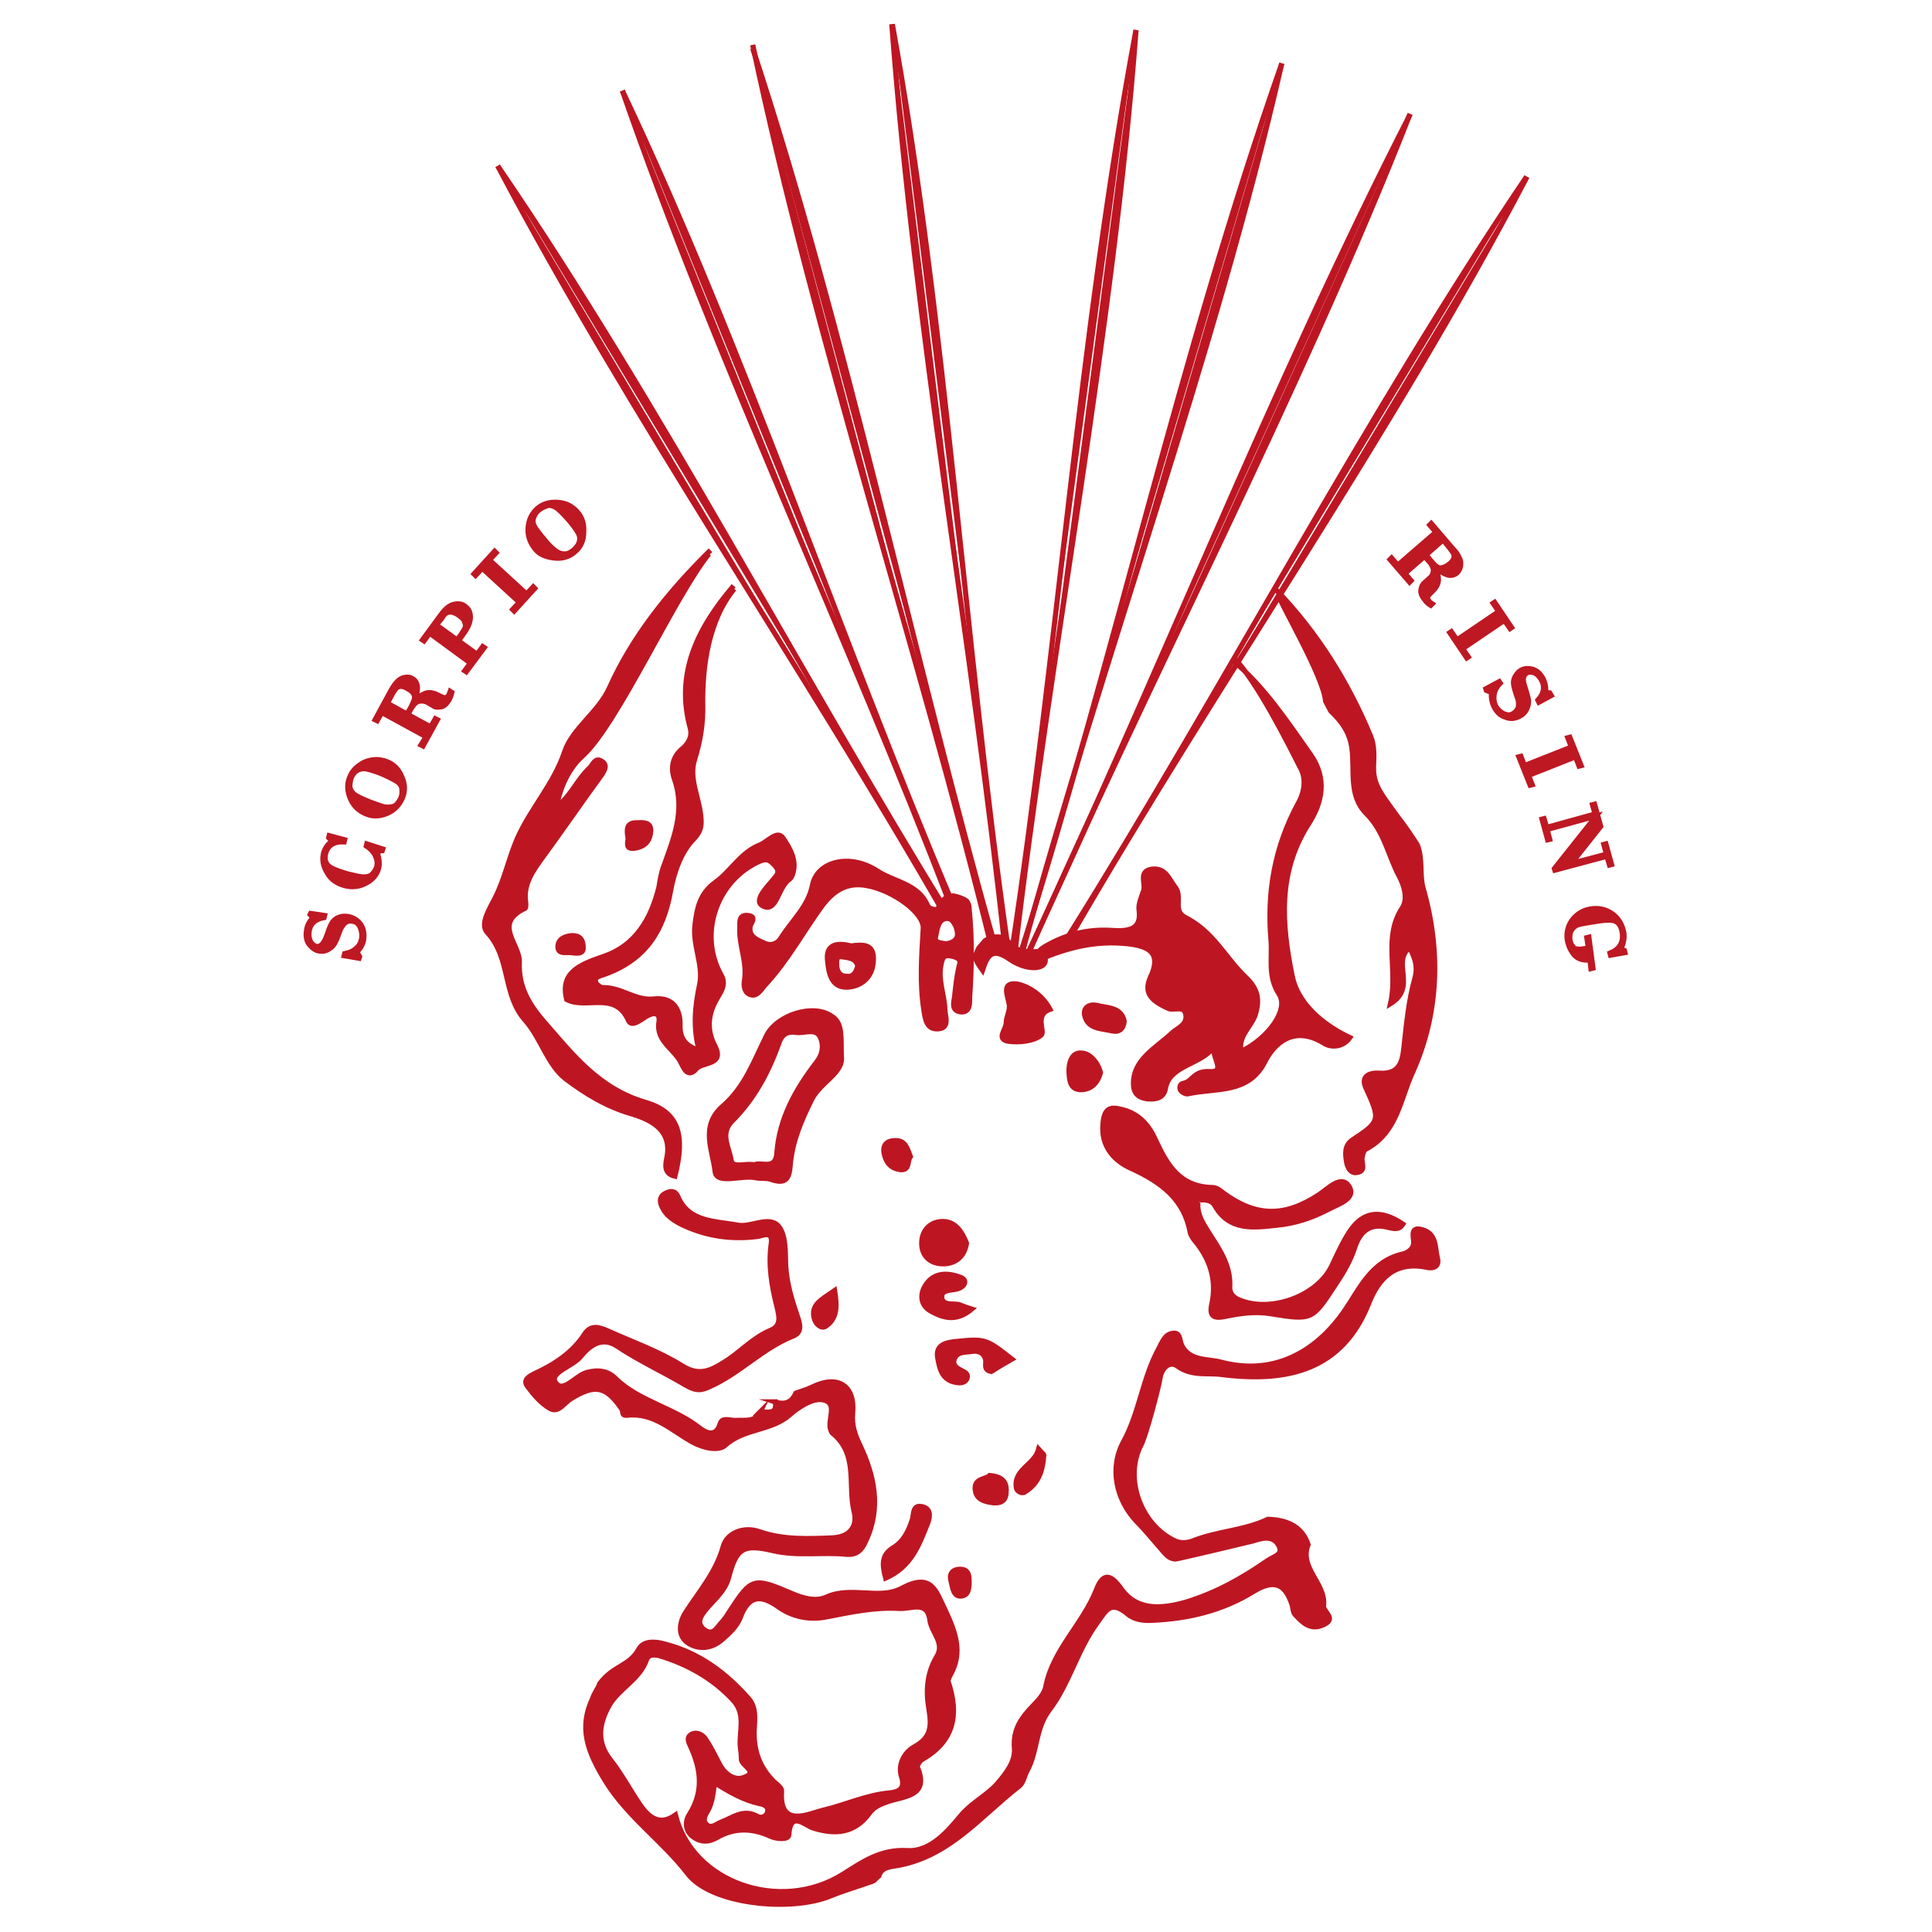 <?xml version="1.0" encoding="UTF-8"?>
<svg xmlns="http://www.w3.org/2000/svg" xmlns:xlink="http://www.w3.org/1999/xlink" version="1.1" x="0px" y="0px" viewBox="0 0 375 375" style="enable-background:new 0 0 375 375;" xml:space="preserve">
<style type="text/css">
	.st0{fill:#BD1622;stroke:#BD1622;stroke-miterlimit:10;}
	.st1{fill:#BE1823;stroke:#BE1823;stroke-miterlimit:10;}
</style>
<g id="Capa_1">
	<path class="st0" d="M142.4,113.7c-6.9,8.1-11.4,16.9-8.4,27.7c0.4,1.6-0.4,2.9-1.4,3.8c-2.2,1.7-2.4,4-1.7,6   c2.2,6.2-0.2,11.7-2.2,17.3c-0.4,1.2-0.6,2.5-0.8,3.7c-1.5,6.1-4.5,11.4-10.9,13.5c-4.7,1.6-8.3,3.2-7,8.3c3.8,2,9.4-1.8,12,4.1   c0.6,1.3,2.3-0.1,3.4-0.8c1.5-0.9,2.8-0.8,2.5,1.1c-0.6,3.8,3.2,5.3,4.4,8.1c0.2,0.3,1.1,3,2.8,1c1.2-1.5,5.7-0.6,3.6-4.6   c-1.6-3.1-1.3-6.2,0.6-9.3c0.6-1.1,1.7-2.5,0.7-4.3c-4.6-8.1-0.8-18.6,7.6-22.2c1.3-0.5,1.8-0.1,2.5,0.6c0.7,0.7,1.3,1.4,0.5,2.4   c-1.4,1.8-4.7,4.8-2.4,5.8c2.6,1.2,2.8-3.8,5.1-5.3c0.2-0.2,0.4-0.5,0.5-0.8c1-2.7-0.5-5.2-1.8-7.1c-1.1-1.7-3,0.7-4.5,1.3   c-3.8,1.5-5.6,5.1-8.7,7.3c-2.9,2.1-3.5,4.9-3.9,8.2c-0.5,4,1.7,7.8,0.9,11.6c-0.9,4.2-1.3,8.3-0.1,12.8c-2.9-1-3.8-2.5-3.7-5.1   c0-3-1.4-5.3-5.1-4.9c-3.6,0.4-6.3-2.3-9.9-2.2c-0.5,0-1.3-0.7-1.4-1.1c-0.2-1,0.7-1.1,1.5-1.4c8.1-2.8,11.7-8.4,13.1-16.5   c0.6-3.2,1.9-7.3,4.5-9.9c1.5-1.6,1.5-2.8,1.3-4.6c-0.4-3.6-2.3-7.2-1.2-10.7c1.1-3.6,1.7-6.9,1.6-10.8c-0.1-7.3,1.1-16.3,6.1-22.4   "></path>
	<path class="st0" d="M137.9,106.8c-8,7.9-15,16.5-19.6,26.7c-2.1,4.7-7.2,7.9-8.7,12.4c-2.1,6.3-6.6,11-9.2,16.9   c-1.6,3.7-2.4,7.7-4.2,11.3c-0.9,1.9-3.2,5.2-1.6,6.9c4.6,5,2.9,12.1,7.4,17.1c3,3.4,4.3,8.6,7.8,11.3c3.7,2.8,7.9,5.4,12.8,6.8   c4,1.2,8,3.3,6.8,8.7c-0.2,1.1-0.6,2.9,1.6,3.4c2-7.9,0.8-12.4-5.6-14.3c-9.3-2.7-14.3-9.4-20-15.9c-3-3.5-4.8-6.9-4.6-11.4   c0.1-3.5-5.2-7.4,1.1-10.4c0.2-0.1,0.2-0.9,0.1-1.4c-0.4-3.4,1.5-6,3.4-8.6c3.8-5.2,7.5-10.6,11.3-15.8c0.7-1,1.3-2.1,0-2.8   c-1.2-0.7-1.6,0.7-2.2,1.3c-2.5,2.3-3.7,5.6-6.5,7.6c0.7-3.7,2.3-7.4,5.1-9.9c6.8-6.2,17.8-30.9,24.5-39.2"></path>
	<path class="st0" d="M184.7,174c-2,0-2.7,2.6-2.7,2.6c-0.8-0.1-1.6-0.1-2-0.9c-1.8-4.2-6.5-4.5-9.8-6.7c-5.3-3.4-11.6-1.8-12.5,2.8   c-0.8,4.1-3.9,6.8-6,10.1c-0.9,1.5-2.2,1.8-3.7,1c-1.3-0.6-2.7-1.2-2.4-3.1c0.1-0.6,1.4-1.9-0.4-2.1c-1.8-0.2-1.6,1.2-1.6,2.3   c-0.2,3.5,1.5,6.8,0.9,10.3c-0.2,1.1,0,2.5,1.3,2.8c1.2,0.3,1.9-1,2.6-1.8c4.4-4.7,7.4-10.3,11.1-15.4c2.1-2.8,4.7-4.8,8.8-4   c5,0.9,11.1,5.3,10.9,8.3c-0.3,5.2-0.7,10.5,0.1,15.7c0.3,1.9,0.5,3.9,2.7,3.8c2.5-0.1,1.4-2.5,1.4-3.8c-0.1-2.8-1.3-5.5-0.8-8.4   c0.3-1.6,0.5-2.3,2.2-1.9c2.1,0.5,1.5,1.3,1.3,2.2c-0.4,1.8-0.6,3.6-0.8,5.5c-0.1,1.1-0.8,2.8,1.1,3.1c1.9,0.2,1.8-1.6,1.8-2.7   c0.4-5.8,0.5-11.6-0.1-17.4c0-0.6-0.2-1-0.4-1.3C187.4,174.5,184.7,173.6,184.7,174 M183.1,175.3 M183.6,183.2   c-0.9-0.2-2.3-0.1-2-1.4c0.3-1.3,0.4-3.2,1.9-3.5c1.3-0.3,2.1,1.2,2.3,2.5C186.1,182.2,185.2,183,183.6,183.2z"></path>
	<path class="st0" d="M154.5,270.4c1.1-0.4,2.2-0.7,3.2-1.2c4.9-2.4,8.3-0.3,7.8,5.1c-0.2,2.3,0.4,4.1,1.4,6.2   c2.8,5.9,4.2,12.2,1.1,18.7c-0.8,1.8-1.8,2.6-3.6,2.5c-4.7-0.5-9.5,0.4-14.3-0.7c-5.9-1.4-7.2-0.5-8.7,5.3   c-0.8,2.8-3.1,4.4-4.7,6.5c-1.1,1.4-1.3,2.6,0.1,3.6c1.6,1.1,2.3-0.4,3.1-1.3c0.7-0.7,1.2-1.5,1.7-2.3c4.3-6.6,4.6-6.7,12.1-3.5   c2.3,1,4.7,1.6,6.7,0.7c4.8-2.2,10.3,0.6,14.6-1.7c5.8-3.1,6.6,0.4,8.4,4.1c2,4.3,3.6,8.3,1,12.8c-0.2,0.4-0.5,1-0.3,1.4   c2,6.1,1.2,11.3-5.1,14.9c-0.5,0.3-1.1,1.2-0.9,1.6c2.3,5.6-2.6,5.5-5.8,6.6c-1.4,0.5-2.7,1-3.6,2.3c-2.8,3.8-6.5,4.2-10.9,2.8   c-1.6-0.5-4.4-3.5-4.7,1.4c-0.1,0.9-2.3,0.8-3.6,0.2c-3.5-1.6-7-1.7-10.4,0.3c-1.6,0.9-3.1,0.9-4.6-0.2c-1.6-1.2-1.5-3.1-0.7-4.3   c2.8-4.4,2.3-8.7,0.3-13.1c-0.4-0.9-1-1.9,0.2-2.5c0.9-0.5,2.1,0.1,2.6,0.9c1.1,1.6,1.9,3.3,2.8,5c1,1.9,2.9,3.2,4.7,2.5   c3-1.1-0.6-2.3-0.5-3.6c0-0.8-0.1-1.6-0.2-2.3c-0.3-3,1.2-6.3-1.4-9.1c-3.9-4.2-8.7-6.9-14.2-8.6c-1.1-0.3-2.2-0.3-2.6,0.7   c-1.3,3.9-5.5,5.7-7.3,9c-1.9,3.4-2.5,7,0.3,10.5c2.2,2.8,3.8,5.9,5.8,8.8c1.6,2.3,3.7,4.1,6.8,1.9c3.3,13.2,20.4,19.1,32.5,11.5   c3.7-2.3,7.2-4.9,12.5-4.6c4.5,0.3,8-3.9,10.4-6.8c2.1-2.5,4.9-3.8,7-6.1c1.9-2.2,3.6-4.4,3.4-7c-0.3-3.5,1.3-5.8,3.5-8.1   c1.1-1.1,2.4-2.5,2.6-3.9c1.4-7.1,7.2-12.1,9.8-18.7c1.4-3.7,3-2.8,4.9-0.1c2.9,4,7.4,3.9,12.4,2.5c5.9-1.8,10.9-4.6,15.8-8   c1.4-1,3.4-1.2,2.2-3.2c-1.1-1.8-3.1-1.3-4.9-0.7c-0.3,0.1-14.7,3.5-15,3.5c-1.3,0-2-1-2.7-1.8c-1.6-1.8-3.1-3.7-4.8-5.4   c-4.1-4.3-5.4-10.5-2.6-15.6c3.1-5.7,3.7-12.3,6.8-18c0.7-1.3,1.2-2.8,2.7-3c1.6-0.3,1.3,1.5,1.8,2.4c1.6,3.1,5.2,2.5,7.6,3.2   c9.9,2.6,18.2-1.6,24-10c2.9-4.2,5.1-9.6,11.3-11c0.9-0.2,2.2-1,2.1-2.4c-0.1-1.2-0.6-3,1.7-2.3c2.8,0.8,2.4,3.5,2.9,5.5   c0.4,1.5-0.6,2.1-2,1.8c-6.2-1.3-9.4,2.1-11.3,6.9c-5.1,13-15.7,15.5-28.5,13.9c-2.8-0.4-5.8,0.4-8.6-1.6c-1.6-1.2-3.1,0.4-3.4,2.1   c-0.3,2-2.8,11.4-3.7,13.1c-3.4,6.5-0.1,15.6,6.6,18.7c1.1,0.5,2.3,0.4,3.4,0c4.7-1.9,10-2,14.6-4.2c3.6,0.1,6.6,1.3,7.8,4.9   c-1.8,4.6,3.5,7.5,3,11.9c-0.1,1.2,2.7,2.5-0.1,3.7c-2.5,1.1-4-0.5-5.4-2c-0.5-0.5-0.4-1.5-0.7-2.2c-1.4-4-3.6-4.6-7.4-2.3   c-6,3.7-12.6,5.3-19.7,5.6c-1.6,0.1-3.4-0.1-4.7-1.2c-3.4-2.8-4.1-0.8-6.1,1.9c-3.8,5.3-5.3,11.7-9.2,16.8   c-2.7,3.6-2.2,8.1-4.3,11.8c-0.5,1-0.7,2.3-1.5,2.9c-7.6,5.9-13.7,13.9-24.2,15.5c-1.4,0.2-2.6,0.5-3,1.9c-0.4,0.3-0.7,0.7-1.1,1   c-2.8,1-5.6,1.8-8.3,2.9c-7.8,3.2-23.2,1.6-27.7-4.3c-4.9-6.4-11.8-11.1-16.1-18.2c-3.4-5.6-5.1-10.2-2.3-16   c0.1-0.6,1.2-2.1,1.3-2.7c2.7-3.6,5.7-3.3,7.6-6.7c0.9-1.7,3.3-1.5,5-1c6.7,1.7,11.9,5.6,16.3,10.6c1.5,1.7,1.2,3.9,1.1,5.9   c-0.2,3.9,0.9,7.4,3.9,10.3c0.6,0.5,1.5,1.2,1.4,1.8c-0.5,7.3,5.4,4.3,7.9,3.7c4.4-1,8.5-3,13.1-3.4c1.9-0.2,3-0.9,2.3-3.1   c-0.8-2.4,0.6-4.8,2.4-5.8c3.5-1.9,3.4-4.2,2.9-7.4c-0.6-3.4-0.4-6.9,1.5-10.1c1.7-2.7-1-4.7-1.3-7.1c-0.5-3.9-3.5-2.2-5.9-2.3   c-4.8-0.3-9.3,0.7-14,1.6c-3.3,0.7-6.7,0.1-9.5-1.9c-3.5-2.5-5.8-2.2-7.4,2c-0.6,1.7-2.1,3.1-3.6,4.4c-2,1.7-4.4,1.9-6.4,0.7   c-2.3-1.4-1.8-4.1-0.7-5.9c2.7-4.2,6-7.9,7.4-13c0.7-2.5,3.9-3.9,7-2.8c4.6,1.6,9.4,1.4,14.2,1.2c3.8-0.2,4.8-2.7,4.2-5   c-1.3-5.2,0.9-11.3-4.3-15.4c-0.1-0.1-0.1-0.3-0.2-0.4c-0.9-2,1.6-5.4-1.6-6c-1.9-0.4-4.7,1.4-6.4,2.9c-3.6,3.2-8.9,2.6-12.5,5.9   c-1.3,1.2-4.2,0.6-6.4-0.6c-4-2.2-7.5-5.8-12.7-5.2c-1.1,0.1-0.7-0.7-1-1.2c-3.1-4.5-5.2-4.9-9.9-2c-1.3,0.8-2.4,2.8-4,1.9   c-1.8-1-3.2-2.7-4.4-4.3c-1-1.3,0.4-2,1.4-2.5c3.9-1.8,7.4-4.1,9.7-7.7c1.2-1.8,2.8-1.3,4.4-0.6c4.9,2.2,10,4,14.5,6.8   c3.3,2.1,5.6,0.9,8-0.6c3.2-1.9,5.6-4.8,9.2-6.3c2.2-0.9,1.6-2.9,1.2-4.6c-1-4-1.7-8-1.1-12.2c0.4-2.7-1.8-1.5-2.7-1.4   c-4.9,0.6-9.5,0-14-2c-2-0.9-3.8-2-4.6-4c-0.4-0.9-0.3-1.9,0.8-2.4c1-0.5,1.9-0.5,2.4,0.7c2.1,5,7.4,4.7,11.6,5.5   c2.5,0.5,6.1-1.9,7.9,0.2c1.5,1.8,1.3,5.1,1.4,7.6c0.2,3.6,1.2,6.7,2.3,10c0.5,1.4,0.9,3-0.8,3.7c-6.1,2.4-10.5,7.4-16.6,10   c-1.8,0.8-2.8,0.4-4.4-0.5c-4.4-2.6-9-4.7-13.2-7.5c-2.9-1.9-5.2-0.3-7.1,2c-1.5,1.9-6.1,3.1-4.9,5c1.4,2.3,3.9-1.3,6.1-1.9   c2.2-0.6,4.1-0.3,5.5,1.1c4.6,4.5,11.3,5.7,16.3,9.6c0.9,0.7,3.2,2.3,4.1-0.8c0.4-1.3,2-0.5,3.1-0.6c1.8-0.1,3.7,0.4,4.7-1.7   l-0.1,0.1c1.4-0.2,3.4,0.7,3-2l-0.1,0C152.5,272.8,153.7,272.1,154.5,270.4L154.5,270.4z M138.7,346c-0.3,2-0.4,3.9-1.4,5.6   c-0.5,0.8-1,1.8-0.1,2.6c0.9,0.8,1.9-0.2,2.7-0.5c2.4-0.9,4.4-2.7,7.2-1.1c0.7,0.4,1.8-0.1,1.9-1c0.2-0.9-0.7-1.4-1.5-1.5   C144.3,349.4,141.5,347.8,138.7,346z"></path>
	<path class="st0" d="M239.1,128c6.4,5.4,10.7,12,15.3,18.5c3.2,4.6,2.3,9.2-0.4,13.4c-6.1,9.5-5.2,19.6-3.2,29.5   c1,5.1,5.5,9.3,11.2,12c-1.4,2-3.8,1.9-5,1.1c-6-3.7-9.8,0.2-11.5,3.6c-3.2,6.3-9.5,5-14.9,6.2c-0.4,0.1-1-0.2-1.3-0.5   c-0.5-0.5-0.3-1.4,0.3-1.5c1.9-0.3,2-2.5,5.2-2.3c3.5,0.2-0.1-3.3,1-5.2c-2.1,3.9-8.8,3.7-9.6,8.5c-0.3,1.7-1.6,2.1-3.3,2   c-2.1-0.2-2.9-1.2-2.9-3c0-4.7,4.4-6.9,7.5-9.8c1.1-1,2.8-1.5,2.7-3.3c-0.2-2.3-2.4-0.9-3.5-1.5c-2.8-1.3-4.9-2.7-3.4-6   c2.1-4.5,0.2-6.2-5.3-6.6c-6.4-0.5-11.9,1.2-17.3,3.6l0,0.1c0.1-1.7,1.2-2.6,2.7-3.4c3.8-2.1,7.9-3.1,12.4-2.8   c3.2,0.2,5.8-0.1,5.3-3.9c-0.2-1.2,0.5-2.6,0.9-3.9c0.4-1.4-1.1-3.7,1.6-4.1c2.7-0.3,3.3,2,4.5,3.5c1.5,1.9-0.6,4.6,2,5.9   c5.5,2.8,7.7,7.8,11.7,11.6c2.4,2.3,2.7,4.3,1.9,7.1c-0.7,2.4-3.5,4.3-2.8,7.3c5.3-2.6,9.3-8.1,7.4-11.1c-2.3-3.5-1.3-7-1.6-10.5   c-0.8-9.3,0.7-18.1,5.3-26.6c1.2-2.1,1.5-4.6,0.6-6.5c-2.8-5.5-8.5-16.9-13-21.6"></path>
	<path class="st0" d="M247.7,114.5c8,8.3,13.9,17.8,18.3,28.3c0.8,1.8,0.7,4,0.6,6.1c-0.1,3.6,1.9,5.7,4,8.7c1.4,2,1.6,1.9,4.5,6.4   c1.1,2.8,0.4,5.7,1.1,8.3c3.5,12.2,3.1,24.5-2.1,36c-2.3,5-2.9,11.5-8.9,14.7c-0.5,0.2-0.7,1-0.8,1.6c-0.3,1,1,2.8-1.2,3   c-1,0.1-1.6-0.9-1.8-1.9c-0.3-1.7-0.5-3.4,1.2-4.5c5.3-3.5,5.4-3.8,2.5-10.1c-1-2.2,0.7-2.9,2.5-2.8c4,0.3,4.6-2.1,4.9-5   c0.5-4.5,0.9-9,2.1-13.3c0.7-2.5,0-4.1-1-6.1c-3.6,2.9,1.5,7.7-3.7,10.9c1.5-6.6-1.5-12.8,2.3-18.6c1.1-1.7,0.4-4.3-0.7-6.3   c-2.1-4-2.8-8.5-6.3-12c-3.5-3.5-2.2-8.4-2.8-12.7c-0.4-3-1.9-5.1-4.1-7.2c-0.3-0.6-0.7-1.3-1-1.9c-0.4-4.8-8.7-18.8-9.2-20.7"></path>
	<path class="st0" d="M225.3,172c-0.7,3.4-0.8,5.9,1.2,8.1c0.7,0.7,1.4,1.5,2.4,1c1-0.6,0.8-1.6,0.3-2.5   C228.1,176.7,226.9,174.7,225.3,172z"></path>
	<path class="st0" d="M232.5,233.7c-0.1,2,0.9,3.6,1.9,5.2c2.1,3.3,4.5,6.6,4.3,10.8c-0.1,1.1,0.5,2.1,1.8,2.6   c6.1,2.6,15.2-0.7,18-6.6c1.1-2.3,2.1-4.6,3.5-6.7c2.6-3.9,6-4.3,10.3-1.4c-0.8,1.3-2,0.8-3,0.6c-3.6-0.9-5.4,1.1-6.3,3.8   c-0.9,2.8-2.3,5.1-3.9,7.5c-4.4,6.7-4.4,6.8-12.4,5.5c-3-0.5-5.9-0.1-8.8,0.5c-2.3,0.5-3.2,0-2.7-2.3c1-4.6-0.2-8.7-3.3-12.4   c-0.4-0.5-0.8-1.1-0.9-1.7c-1.2-6.3-5.5-9.6-11.4-12.3c-3.2-1.4-6-4.2-5.5-8.8c0.3-3.5,2-3.1,4.2-2.5c3,0.9,4.8,3.1,6,5.8   c2.2,4.7,4.6,9.1,11.1,9.2c0.7,0,1.5,0.6,2.1,1.1c6.3,4.6,11.8,4.7,18.5,0.3c1.8-1.2,4.3-3.9,5.8-1.7c1.6,2.5-2.1,3.5-4.1,4.6   c-3.1,1.6-6.4,2.7-9.8,3c-4.5,0.5-9.3,1.2-12.1-3.8c-0.4-0.8-1.5-1.2-2.6-1.1c-0.4-0.3-0.8-0.5-1.2,0   C232,233.1,232.4,233.5,232.5,233.7z"></path>
	<path class="st0" d="M163.3,205c0.5,3.2-4,5-5.7,8.3c-2.1,4.2-3.8,8.2-4.2,12.7c-0.2,2.6-0.7,4-3.8,2.9c-0.9-0.3-2-0.1-2.9-0.3   c-2.7-0.6-7.6,1.4-7.9-1.2c-0.4-4-3-8.8,1.5-12.7c4.3-3.7,6.1-8.9,8.5-13.7c2-4,9.1-6.3,12.7-3.7   C163.6,198.6,163.2,201.4,163.3,205z M146.4,226.1c1.4-0.7,4.2,1.2,4.4-2.4c0.5-6.6,3.6-12.2,7.6-17.4c1.3-1.6,1.5-3.3,0.9-4.8   c-0.8-2.1-3.1-0.9-4.7-1.1c-1.9-0.3-2.9,0.4-3.5,2.3c-2,5.5-4.7,10.6-9,14.9c-2.4,2.4-0.6,5.1-0.2,7.5   C142.1,226.9,144.6,225.7,146.4,226.1z"></path>
	<path class="st0" d="M203.8,195.9c-3.1,1.1-0.9,4.3-1.7,5c-1.4,1.2-4.3,1.5-6.4,1.2c-2.4-0.4-0.4-2.3-0.4-3.5   c0-1.2,0.8-2.5,0.6-3.6c-0.3-1.8-1.6-4.4,1.5-4C199.6,191.4,202.3,193.1,203.8,195.9z"></path>
	<path class="st0" d="M196.4,263.8c-1.6,0.9-2.9,1.7-4,2.4c-1.6-0.3-0.9-1.5-1.1-2.3c-0.3-1.3-1.4-1.8-2.6-1.6   c-1.2,0.2-2.8,0-3.4,1.3c-0.6,1.3,0.4,2,1.5,2.5c0.6,0.3,1.2,0.7,0.9,1.4c-0.2,0.7-0.9,0.9-1.5,0.9c-3.3-0.2-3.8-2.6-4.2-4.9   c-0.4-2.4,1.5-2.9,3.4-3.1C191.3,259.8,191.4,259.9,196.4,263.8z"></path>
	<path class="st0" d="M187.6,241.3c-0.4,2.6-2.1,3.9-4.3,4c-2.6,0.1-4.4-1.4-4.4-4c0-2.5,1.7-4.3,4.3-4.2   C185.6,237.2,186.8,239.3,187.6,241.3z"></path>
	<path class="st0" d="M171.9,306.3c-0.7-2.7-0.8-4.5,1.5-5.9c2-1.2,3-3.3,3.7-5.5c0.3-1.1,0-3,2.1-2.4c1.7,0.5,1.2,2.3,0.8,3.3   C178.4,299.8,176.9,304.1,171.9,306.3z"></path>
	<path class="st0" d="M188.6,254.1c-3.1,2.6-5.7,1.6-7.9,0.4c-2.2-1.2-2.2-3.6-0.8-5.4c1.7-2.3,4.5-2,6.7-1.1   c1.3,0.6,0.5,1.9-0.9,2.2c-1.2,0.3-3.1,0.1-2.9,1.7c0.2,1.5,2,1.1,3.3,1.3C186.7,253.4,187.3,253.7,188.6,254.1z"></path>
	<path class="st0" d="M165.2,183.6c2.5-0.3,4.6-0.4,4.3,3.1c-0.2,3.2-2.6,4.8-5,4.9c-3.4,0.2-3.7-3.3-3.9-5.5   C160.4,183.1,162.8,183,165.2,183.6z M166.5,187.5c-0.4-1.6-1.9-1.6-3.1-1.8c-1.2-0.2-1,1-1,1.6c0,1.2,0.6,2.2,1.9,2.2   C165.7,189.7,166.2,188.6,166.5,187.5z"></path>
	<path class="st0" d="M213.6,208.2c-0.5,1.9-1.7,3.2-3.6,3.3c-2.3,0.1-2.4-1.8-2.5-3.3c-0.1-1.8,0.5-4,2.4-3.8   C211.5,204.4,213.1,206.2,213.6,208.2z"></path>
	<path class="st0" d="M218.2,198.2c-0.1,1.5-1,2.2-2.3,1.9c-2.1-0.5-4.9-0.3-5.4-3.2c-0.2-1.3,0.9-2,2.2-1.8   C214.9,195.7,217.6,195.4,218.2,198.2z"></path>
	<path class="st0" d="M202.2,184.7c2.5,3.4-2.3,4.2-6.2,1.5c-3.3-2.3-4.3-1-5.3,2.1c-1.6-2.2-1.6-2.5-0.7-4.3c0,0,1.2-1.4,1.2-1.4   c0.8-0.6,3.2-1.5,4.7,0.4C197.5,185.1,200.1,184.7,202.2,184.7L202.2,184.7z"></path>
	<path class="st0" d="M201.6,281.3c0.8,0.9,1,1,1,1.1c-0.2,2.9-0.9,5.5-3.7,7.2c-0.6,0.4-1.5-0.2-1.6-0.7   C196.6,285.2,200.8,284.4,201.6,281.3z"></path>
	<path class="st0" d="M176.7,224.5c-0.7,0.9,0,2.8-2.1,2.5c-1.9-0.3-2.7-1.6-3-3.2c-0.3-1.6,0.6-2.4,2.1-2.4   C175.8,221.3,176.1,223,176.7,224.5z"></path>
	<path class="st0" d="M162,250.5c0.5,3.1,0.5,5.4-1.7,6.9c-0.9,0.6-1.9-0.4-2.2-1.3C157.2,253.2,159.6,252.2,162,250.5z"></path>
	<path class="st0" d="M192.1,286.4c2.4,0.2,3.3,1.2,3.2,3.1c0,1.6-0.8,2.3-2.4,2.2c-1.7-0.2-3.4-0.6-3.6-2.5   C189,286.9,191.3,287.2,192.1,286.4z"></path>
	<path class="st0" d="M123.7,159.7c1.4-0.1,2.7,0,2.6,1.6c-0.1,1.6-0.8,2.9-2.9,3.3c-2.3,0.4-1.4-1.2-1.5-2   C121.6,161,121.6,159.6,123.7,159.7z"></path>
	<path class="st0" d="M113.2,184c0,1.3-1.4,1-2.4,0.9c-1-0.1-2.6,0.4-2.5-1.3c0.1-1.4,1.4-1.9,2.8-2   C112.5,181.6,113.2,182.3,113.2,184z"></path>
	<path class="st0" d="M186.1,304.6c1.8-0.1,2,1,2,2.2c0,1.3,0,2.9-1.6,3c-1.5,0.1-1.6-1.8-1.9-2.9   C184.2,305.6,184.8,304.7,186.1,304.6z"></path>
	<path class="st0" d="M96.6,32.2c25.7,48.7,58.8,96.6,86.7,145.2"></path>
	<path class="st0" d="M185.4,179.5C155.3,131,128.6,79,96.6,32.2"></path>
	<path class="st0" d="M203.1,183.6"></path>
	<path class="st0" d="M301.1,38"></path>
	<path class="st0" d="M203.8,184.9"></path>
	<path class="st0" d="M273.7,22.2c-27.3,53.4-49.2,109.9-74.9,164.3"></path>
	<path class="st0" d="M198.7,187.2c24.1-54.9,53.6-110.6,75-165.1"></path>
	<path class="st0" d="M248.8,12.3c-19.9,56.9-32.4,114.9-50.7,172.7"></path>
	<path class="st0" d="M120.8,17.6c18.5,53.3,43.4,105.2,63.7,158.2"></path>
	<path class="st0" d="M185.1,175.8C163,123.7,144.5,67.6,120.8,17.6"></path>
	<path class="st0" d="M198.4,185c15.8-58.1,37.3-115.4,50.4-172.7"></path>
	<path class="st0" d="M146.1,8.7c12.4,58.7,32,116.7,46.4,175.4"></path>
	<path class="st0" d="M193.2,183.8c-16.3-57.6-28.8-118.8-47.1-174.4"></path>
	<path class="st0" d="M173.1,4.7c4.5,60,15.6,119.7,22,179.8"></path>
	<path class="st0" d="M195.5,182.9c-8.4-58.9-11.9-121-22.3-178.2"></path>
	<path class="st0" d="M220.5,5.8c-11,59-15.1,119.8-24.2,179.4"></path>
	<path class="st0" d="M196.9,185.8c7-59.6,19.2-121.4,23.6-179.9"></path>
	<path class="st0" d="M296.3,34.3c-30.9,45.7-59.3,100.1-89,147.5"></path>
	<path class="st0" d="M207.7,182c28.6-49.5,62.4-97.5,88.7-147.7"></path>
</g>
<g id="TIPO">
	<g>
		<path class="st1" d="M271.3,109.7l7.4-6.4l-1.2-1.4l0.3-0.3l4.2,4.9c0.6,0.6,1,1.2,1.2,1.7c0.3,0.5,0.4,1,0.3,1.6    c-0.1,0.6-0.3,1-0.7,1.4c-0.5,0.4-1.1,0.6-1.8,0.4c-0.7-0.2-1.6-0.7-2.6-1.6l0,0c0.5,0.9,0.8,1.7,0.8,2.5c0,0.8-0.4,1.6-1.3,2.4    c-0.5,0.5-0.8,0.8-0.8,1.1c0,0.3,0.1,0.5,0.3,0.7c0.1,0.2,0.3,0.3,0.6,0.5l-0.3,0.3c-0.5-0.3-0.8-0.6-1.1-1    c-0.6-0.7-0.9-1.4-0.8-2c0.1-0.6,0.3-1.1,0.7-1.4l1-0.9c0.4-0.3,0.6-0.7,0.7-1.3c0.1-0.5-0.2-1.3-1-2.1l-0.7-0.8l-3.8,3.3l1.2,1.4    l-0.3,0.3l-3.8-4.4l0.3-0.3L271.3,109.7z M280.1,104.8l-3.3,2.9l1,1.2c0.4,0.5,0.8,0.9,1.1,1.1c0.3,0.2,0.6,0.3,1,0.2    c0.4-0.1,0.9-0.3,1.5-0.8c0.5-0.4,0.7-0.8,0.8-1.1c0.1-0.4,0-0.7-0.1-0.9c-0.2-0.3-0.4-0.6-0.7-1L280.1,104.8z"></path>
		<path class="st1" d="M282.8,124.2l8.1-5.5l-1.1-1.6l0.3-0.2l3.3,4.9l-0.3,0.2l-1.1-1.6l-8.1,5.5l1.1,1.6l-0.3,0.2l-3.3-4.9    l0.3-0.2L282.8,124.2z"></path>
		<path class="st1" d="M301.1,135l-2.4,1.3l-0.2-0.4c1.2-1.3,1.4-2.6,0.7-3.9c-0.4-0.7-0.9-1.2-1.4-1.4c-0.6-0.2-1.1-0.2-1.4,0    c-0.4,0.2-0.6,0.5-0.7,1c-0.1,0.5,0.1,1.2,0.4,2.1c0.3,1,0.5,1.7,0.6,2.3c0,0.6-0.1,1.1-0.4,1.7c-0.3,0.6-0.7,1-1.3,1.3    c-0.9,0.5-1.9,0.6-2.8,0.2c-1-0.3-1.7-1-2.2-2c-0.4-0.8-0.6-1.7-0.5-2.8l-1-0.4l-0.1-0.3l2.6-1.4l0.2,0.3    c-0.7,0.7-1.1,1.5-1.2,2.3c-0.1,0.8,0,1.5,0.3,2.1c0.3,0.6,0.8,1.1,1.5,1.5c0.7,0.3,1.3,0.4,1.9,0c0.5-0.3,0.8-0.7,1-1.2    c0.1-0.6,0.1-1.3-0.3-2.2c-0.3-0.9-0.5-1.6-0.6-2.2c-0.1-0.5,0-1.1,0.3-1.6c0.3-0.5,0.6-0.9,1.1-1.2c0.7-0.4,1.5-0.4,2.3-0.2    c0.9,0.3,1.5,0.9,2,1.8c0.4,0.8,0.6,1.7,0.5,2.6c0.3,0.1,0.5,0.2,0.8,0.2L301.1,135z"></path>
		<path class="st1" d="M295.9,148.6l9.1-3.6l-0.7-1.8l0.4-0.1l2.2,5.5l-0.4,0.1l-0.7-1.8l-9.1,3.6l0.7,1.8l-0.4,0.1l-2.2-5.5    l0.4-0.1L295.9,148.6z"></path>
		<path class="st1" d="M311.9,166.2l-10.1,2.7l-0.1-0.3l8.1-10.2l0,0l-9.5,2.6l0.5,1.9l-0.4,0.1l-1.1-4l0.4-0.1l0.5,1.7l9.4-2.6    l-0.5-1.8l0.4-0.1l1.2,4.3l-5.7,7.2l0,0l6.8-1.8l-0.5-1.9l0.4-0.1l1.1,4l-0.4,0.1L311.9,166.2z"></path>
		<path class="st1" d="M308.3,184l-0.3-2l0.4-0.1l0.8,6l-0.4,0.1l-0.2-1.7c-1.3,0.2-2.4-0.2-3.1-1c-0.7-0.9-1.1-1.8-1.3-2.9    c-0.2-1.5,0.2-2.9,1.1-4c1-1.2,2.2-1.8,3.6-2c1.5-0.2,2.8,0.1,4.1,1c1.2,0.9,1.9,2.1,2.2,3.7c0.1,0.8,0,1.6-0.3,2.4    c-0.1,0.2-0.1,0.4-0.1,0.5c0,0.2,0.2,0.4,0.5,0.5l0.1,0.4l-2.8,0.5l-0.1-0.4c1.8-0.7,2.6-2,2.4-3.8c-0.1-0.9-0.4-1.6-0.8-2    c-0.4-0.4-1-0.6-1.5-0.6c-0.6,0-1.4,0-2.5,0.2c-1.9,0.3-3.2,0.5-3.8,0.7c-0.6,0.2-1,0.6-1.3,1.1c-0.3,0.5-0.3,1-0.3,1.7    c0.1,0.5,0.2,1,0.5,1.3c0.2,0.4,0.6,0.6,0.9,0.6c0.4,0.1,1,0,1.7-0.1L308.3,184z"></path>
	</g>
	<g>
		<path class="st1" d="M60.3,177.3l2.7,0.4l-0.1,0.4c-1.7,0.3-2.7,1.2-2.9,2.7c-0.1,0.8,0,1.5,0.3,2c0.3,0.5,0.7,0.8,1.1,0.9    c0.4,0.1,0.8-0.1,1.1-0.4s0.7-1,1-1.9s0.6-1.7,0.9-2.2c0.3-0.5,0.7-0.9,1.3-1.1c0.6-0.3,1.2-0.3,1.9-0.2c1,0.2,1.8,0.7,2.4,1.5    c0.6,0.9,0.7,1.8,0.6,2.9c-0.1,0.9-0.6,1.7-1.3,2.5l0.5,0.9l-0.1,0.3l-2.9-0.5l0.1-0.4c1-0.2,1.7-0.5,2.3-1.1    c0.6-0.5,0.9-1.2,1-1.9c0.1-0.7,0-1.4-0.3-2.1c-0.3-0.7-0.8-1.1-1.5-1.2c-0.6-0.1-1,0-1.5,0.4c-0.4,0.4-0.8,1-1.1,1.9    c-0.3,0.9-0.6,1.6-0.9,2.1c-0.3,0.5-0.7,0.8-1.2,1.1c-0.5,0.3-1.1,0.4-1.7,0.3c-0.8-0.1-1.4-0.6-2-1.3c-0.5-0.7-0.7-1.6-0.5-2.7    c0.1-0.9,0.5-1.7,1.2-2.4c-0.1-0.2-0.3-0.5-0.5-0.7L60.3,177.3z"></path>
		<path class="st1" d="M63.9,162.2l3,0.8l-0.1,0.4c-2-0.1-3.2,0.7-3.6,2.3c-0.2,0.9-0.1,1.6,0.4,2.2c0.5,0.6,1.8,1.1,3.8,1.7    c1.7,0.4,2.8,0.7,3.4,0.6c0.6,0,1.2-0.2,1.5-0.6c0.4-0.4,0.6-0.8,0.8-1.3c0.2-0.7,0.1-1.4-0.2-2.1c-0.3-0.7-0.9-1.4-1.8-2l0.1-0.4    l3.1,1l-0.1,0.3c-0.4,0-0.7,0.2-1,0.4c0.4,1.1,0.5,2.1,0.3,3c-0.3,1.2-1.1,2.2-2.4,2.9c-1.3,0.7-2.7,0.9-4.2,0.5    c-1.5-0.4-2.7-1.2-3.4-2.5c-0.8-1.3-1-2.5-0.7-3.8c0.3-1,0.8-1.8,1.7-2.3c-0.3-0.3-0.5-0.5-0.7-0.7L63.9,162.2z"></path>
		<path class="st1" d="M78.1,154.9c-0.6,1.4-1.6,2.4-3,3c-1.5,0.6-2.8,0.6-4,0.1c-1.5-0.6-2.5-1.6-3.1-3c-0.6-1.4-0.7-2.9-0.1-4.2    c0.5-1.3,1.5-2.2,2.9-2.9c1.5-0.6,2.8-0.6,4.2-0.1c1.4,0.5,2.4,1.5,3,3C78.6,152.1,78.7,153.5,78.1,154.9z M68.2,150.9    c-0.2,0.6-0.3,1.2-0.3,1.8c0.1,0.6,0.4,1.1,0.9,1.5c0.5,0.4,1.6,0.9,3.1,1.5c1.1,0.4,1.9,0.7,2.6,0.9c0.7,0.1,1.3,0.1,1.9-0.1    c0.6-0.2,1-0.8,1.4-1.6c0.2-0.5,0.3-1.1,0.2-1.7c0-0.6-0.4-1.2-1.1-1.6c-0.7-0.4-1.8-1-3.3-1.6c-1.4-0.5-2.4-0.8-3-0.8    s-1.1,0.2-1.5,0.5C68.8,149.9,68.5,150.3,68.2,150.9z"></path>
		<path class="st1" d="M82.7,143l-8.6-4.7l-0.9,1.6l-0.4-0.2l3.1-5.7c0.4-0.7,0.8-1.3,1.2-1.7c0.4-0.4,0.8-0.7,1.4-0.8    c0.6-0.1,1.1-0.1,1.5,0.2c0.6,0.3,0.9,0.8,1,1.5c0.1,0.7-0.1,1.7-0.6,3l0,0c0.6-0.8,1.3-1.3,2.1-1.6c0.7-0.3,1.6-0.2,2.7,0.4    c0.6,0.3,1,0.5,1.3,0.4c0.3-0.1,0.5-0.2,0.6-0.5c0.1-0.2,0.2-0.4,0.3-0.7l0.3,0.2c-0.1,0.5-0.3,1-0.5,1.4c-0.5,0.8-1,1.3-1.6,1.4    c-0.6,0.1-1.1,0.1-1.5-0.2l-1.2-0.7c-0.4-0.2-0.9-0.3-1.5-0.2c-0.6,0.1-1.1,0.6-1.7,1.6l-0.5,1l4.4,2.4l0.9-1.6l0.4,0.2l-2.8,5.1    l-0.4-0.2L82.7,143z M75.2,136.5l3.8,2.1l0.8-1.4c0.3-0.6,0.5-1.1,0.6-1.4c0.1-0.4,0.1-0.7-0.1-1.1c-0.2-0.4-0.6-0.7-1.3-1.1    c-0.5-0.3-1-0.4-1.3-0.4c-0.4,0.1-0.6,0.2-0.8,0.4c-0.2,0.2-0.4,0.6-0.7,1L75.2,136.5z"></path>
		<path class="st1" d="M89,124.4l3.6,2.6l1.1-1.5l0.3,0.2l-3.5,4.7l-0.3-0.2l1.1-1.5l-7.9-5.8l-1.1,1.5l-0.3-0.2l3.6-4.9    c0.8-1.1,1.6-1.8,2.5-2c0.9-0.2,1.6-0.1,2.2,0.4c0.7,0.5,1,1.2,1,2.1c0,0.9-0.4,2-1.4,3.3L89,124.4z M84.7,121.3l4,2.9l0.7-0.9    c0.3-0.5,0.6-0.9,0.8-1.3c0.2-0.4,0.2-0.8,0-1.2c-0.1-0.5-0.5-0.9-1.2-1.4c-0.6-0.4-1.1-0.6-1.5-0.6c-0.4,0-0.8,0.1-1,0.3    c-0.3,0.2-0.5,0.5-0.8,1L84.7,121.3z"></path>
		<path class="st1" d="M100.8,116.9l-7.2-6.6l-1.3,1.4l-0.3-0.3l4-4.4l0.3,0.3l-1.3,1.4l7.2,6.6l1.3-1.4l0.3,0.3l-4,4.4l-0.3-0.3    L100.8,116.9z"></path>
		<path class="st1" d="M111.6,107.1c-1.1,1-2.5,1.4-4.1,1.2c-1.6-0.2-2.8-0.7-3.6-1.7c-1-1.2-1.5-2.6-1.4-4.1    c0.1-1.6,0.7-2.8,1.8-3.8c1-0.9,2.4-1.3,3.9-1.2c1.6,0.1,2.8,0.7,3.8,1.8c1,1.1,1.4,2.4,1.3,4    C113.3,104.9,112.7,106.2,111.6,107.1z M104.6,99c-0.5,0.4-0.8,0.9-1,1.4c-0.2,0.5-0.2,1.1,0.1,1.7c0.3,0.6,1,1.5,2.1,2.8    c0.7,0.9,1.4,1.5,1.9,1.9c0.5,0.4,1.1,0.7,1.7,0.7c0.6,0.1,1.3-0.2,2-0.8c0.4-0.4,0.8-0.8,1-1.4c0.2-0.6,0.2-1.2-0.2-1.9    c-0.4-0.7-1.1-1.7-2.2-2.9c-1-1.1-1.7-1.8-2.3-2.1s-1.1-0.4-1.6-0.2C105.6,98.4,105.1,98.6,104.6,99z"></path>
	</g>
</g>
</svg>
